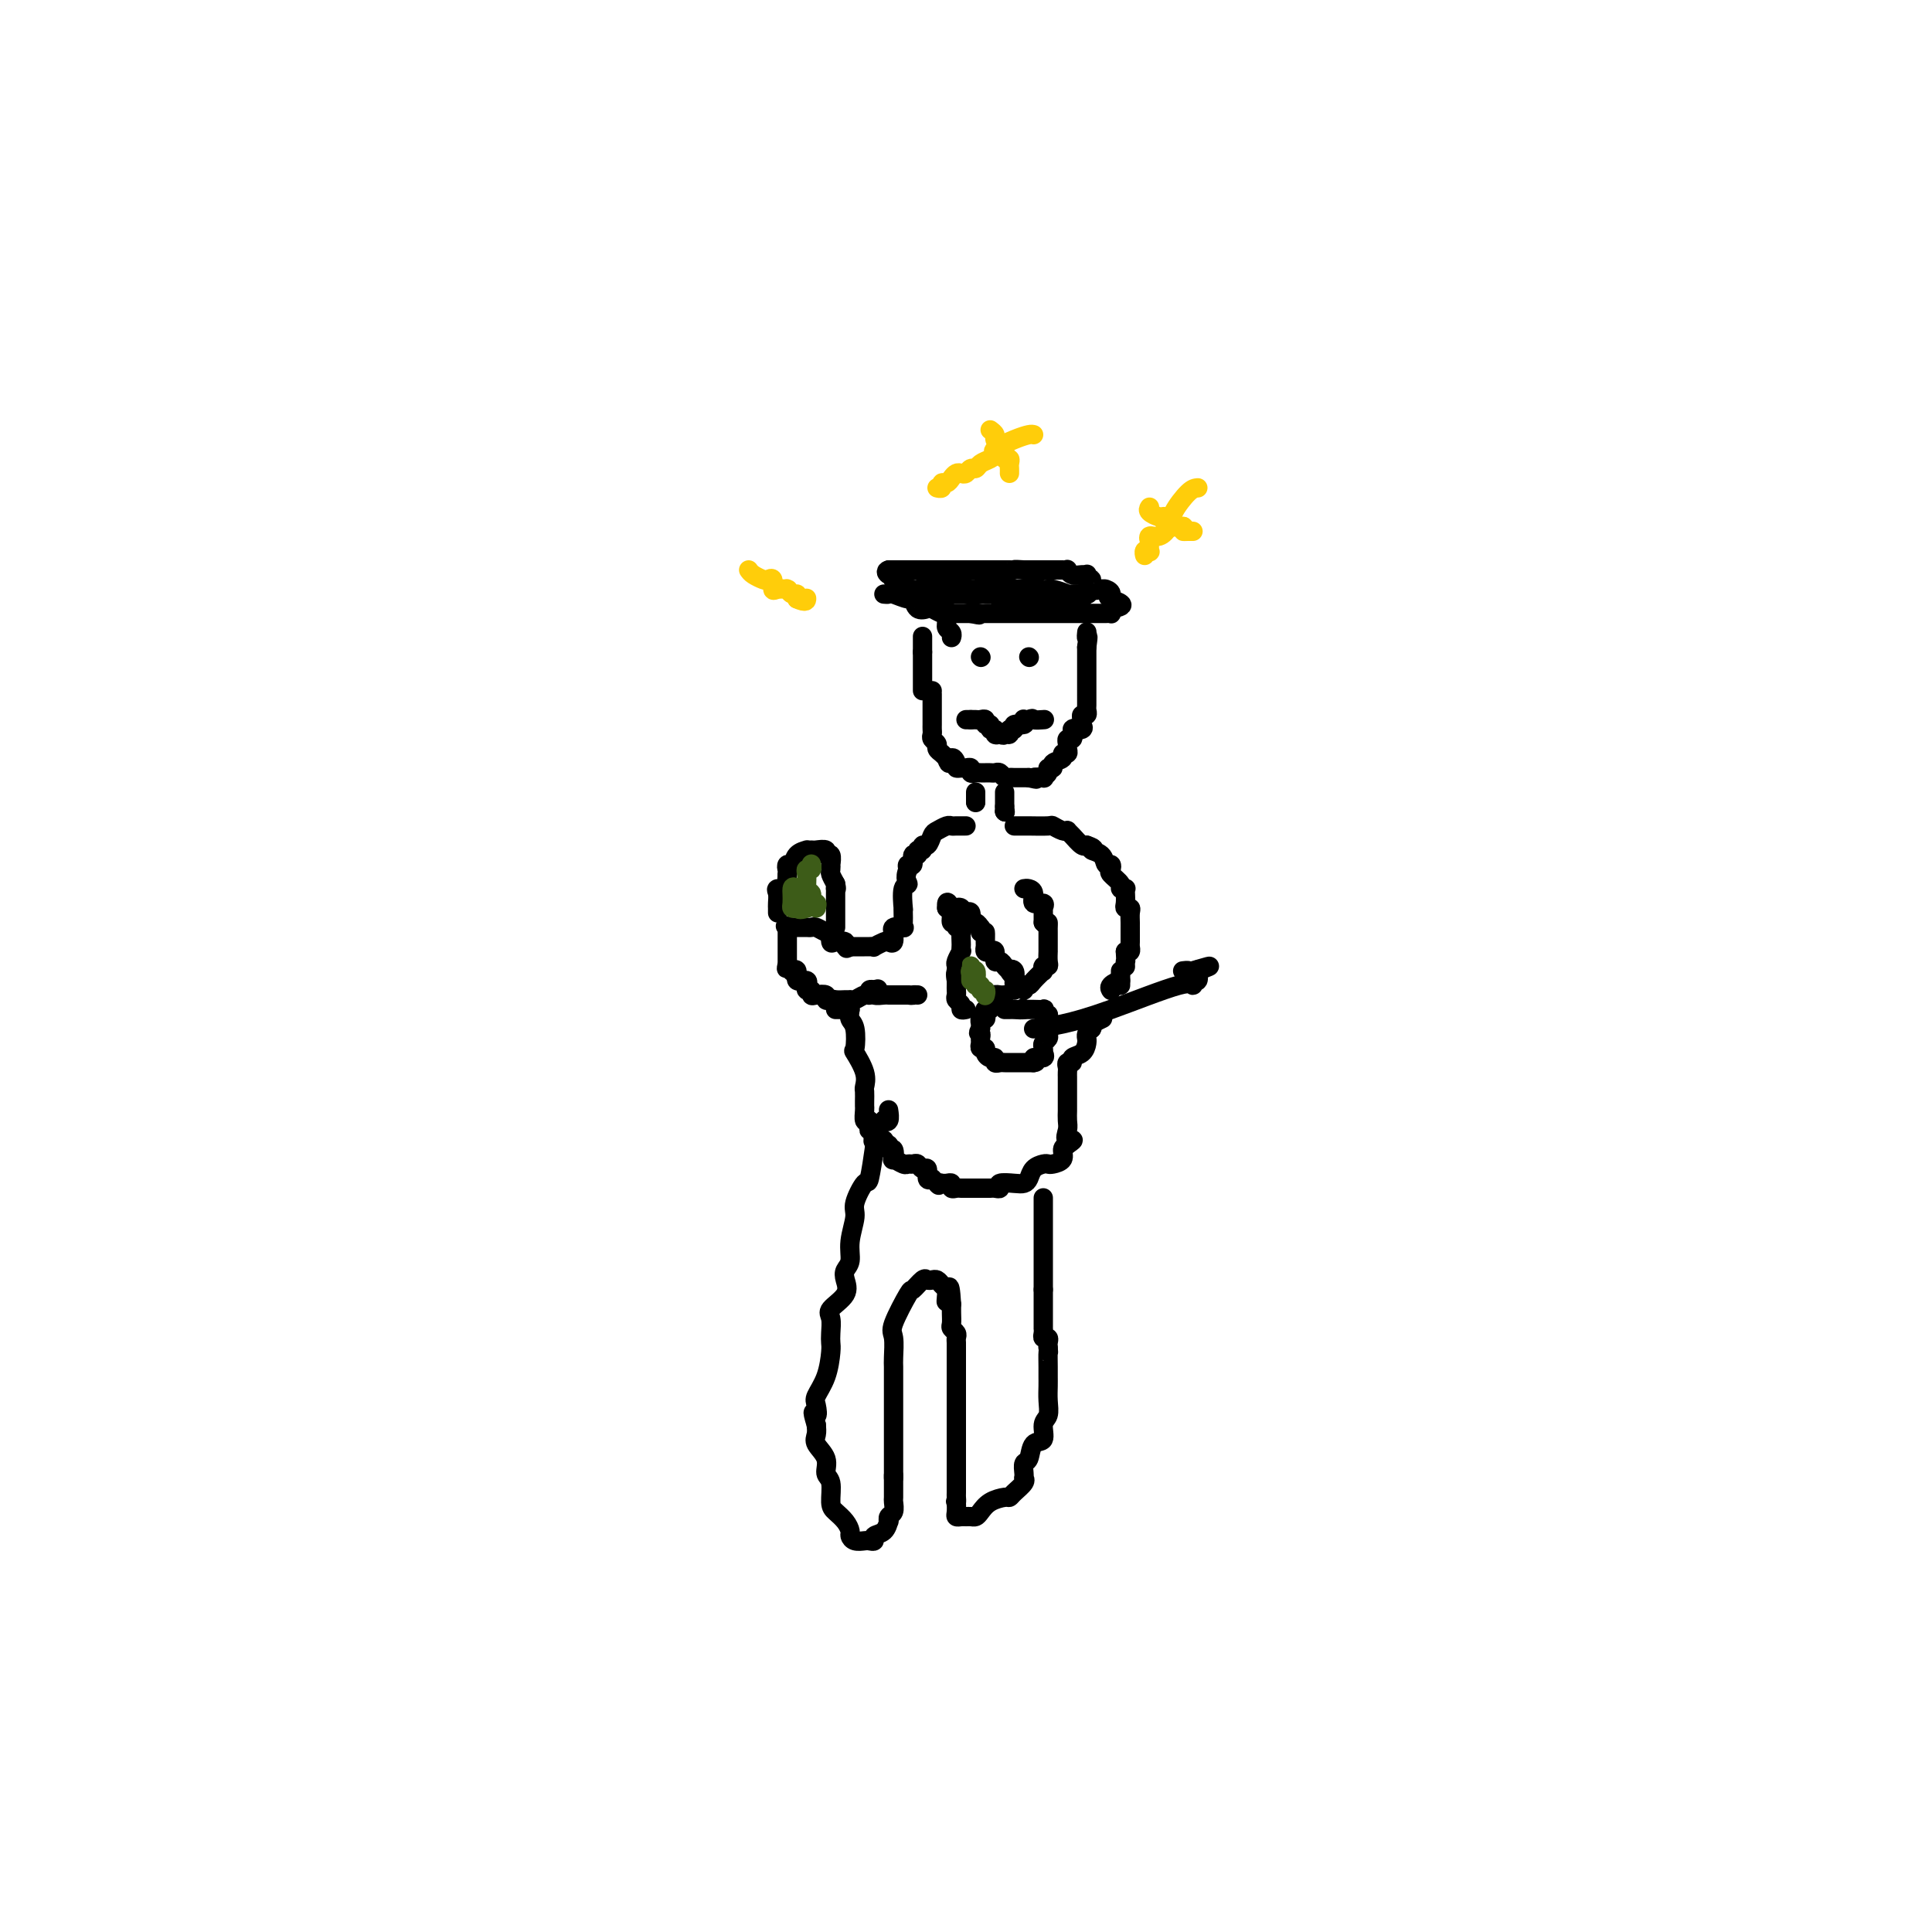 <svg viewBox='0 0 400 400' version='1.1' xmlns='http://www.w3.org/2000/svg' xmlns:xlink='http://www.w3.org/1999/xlink'><g fill='none' stroke='#000000' stroke-width='4' stroke-linecap='round' stroke-linejoin='round'><path d='M193,143c-0.000,0.507 -0.000,1.015 0,1c0.000,-0.015 0.000,-0.551 0,0c-0.000,0.551 -0.000,2.189 0,3c0.000,0.811 0.000,0.795 0,1c-0.000,0.205 -0.001,0.632 0,1c0.001,0.368 0.004,0.676 0,1c-0.004,0.324 -0.016,0.664 0,1c0.016,0.336 0.060,0.667 0,1c-0.060,0.333 -0.223,0.666 0,1c0.223,0.334 0.833,0.667 1,1c0.167,0.333 -0.109,0.667 0,1c0.109,0.333 0.603,0.667 1,1c0.397,0.333 0.699,0.667 1,1'/><path d='M196,157c0.626,2.121 0.692,0.425 1,0c0.308,-0.425 0.857,0.421 1,1c0.143,0.579 -0.120,0.891 0,1c0.120,0.109 0.624,0.015 1,0c0.376,-0.015 0.626,0.048 1,0c0.374,-0.048 0.874,-0.209 1,0c0.126,0.209 -0.121,0.788 0,1c0.121,0.212 0.610,0.057 1,0c0.390,-0.057 0.682,-0.016 1,0c0.318,0.016 0.662,0.008 1,0c0.338,-0.008 0.668,-0.016 1,0c0.332,0.016 0.665,0.057 1,0c0.335,-0.057 0.672,-0.211 1,0c0.328,0.211 0.648,0.789 1,1c0.352,0.211 0.738,0.057 1,0c0.262,-0.057 0.400,-0.015 1,0c0.600,0.015 1.662,0.004 2,0c0.338,-0.004 -0.046,-0.001 0,0c0.046,0.001 0.523,0.001 1,0'/><path d='M213,161c2.730,0.622 1.056,0.177 1,0c-0.056,-0.177 1.506,-0.085 2,0c0.494,0.085 -0.080,0.163 0,0c0.080,-0.163 0.814,-0.568 1,-1c0.186,-0.432 -0.175,-0.890 0,-1c0.175,-0.110 0.888,0.129 1,0c0.112,-0.129 -0.376,-0.626 0,-1c0.376,-0.374 1.618,-0.625 2,-1c0.382,-0.375 -0.095,-0.875 0,-1c0.095,-0.125 0.761,0.125 1,0c0.239,-0.125 0.050,-0.625 0,-1c-0.050,-0.375 0.038,-0.626 0,-1c-0.038,-0.374 -0.203,-0.870 0,-1c0.203,-0.130 0.772,0.106 1,0c0.228,-0.106 0.114,-0.553 0,-1'/><path d='M222,152c1.271,-1.632 -0.053,-1.212 0,-1c0.053,0.212 1.482,0.215 2,0c0.518,-0.215 0.125,-0.649 0,-1c-0.125,-0.351 0.019,-0.617 0,-1c-0.019,-0.383 -0.201,-0.881 0,-1c0.201,-0.119 0.786,0.141 1,0c0.214,-0.141 0.057,-0.682 0,-1c-0.057,-0.318 -0.015,-0.413 0,-1c0.015,-0.587 0.004,-1.668 0,-2c-0.004,-0.332 -0.001,0.084 0,0c0.001,-0.084 0.000,-0.667 0,-1c-0.000,-0.333 -0.000,-0.417 0,-1c0.000,-0.583 0.000,-1.666 0,-2c-0.000,-0.334 -0.000,0.079 0,0c0.000,-0.079 0.000,-0.651 0,-1c-0.000,-0.349 -0.000,-0.475 0,-1c0.000,-0.525 0.000,-1.449 0,-2c-0.000,-0.551 -0.000,-0.729 0,-1c0.000,-0.271 0.000,-0.636 0,-1'/><path d='M225,134c0.464,-3.179 0.125,-2.125 0,-2c-0.125,0.125 -0.036,-0.679 0,-1c0.036,-0.321 0.018,-0.161 0,0'/><path d='M191,143c0.000,-0.189 0.000,-0.378 0,-1c0.000,-0.622 0.000,-1.676 0,-2c0.000,-0.324 0.000,0.081 0,0c0.000,-0.081 0.000,-0.649 0,-1c0.000,-0.351 0.000,-0.486 0,-1c0.000,-0.514 0.000,-1.408 0,-2c0.000,-0.592 0.000,-0.884 0,-1c0.000,-0.116 0.000,-0.058 0,0'/><path d='M191,135c0.000,-1.345 0.000,-0.708 0,-1c0.000,-0.292 0.000,-1.512 0,-2c0.000,-0.488 0.000,-0.244 0,0'/><path d='M183,123c0.393,0.035 0.787,0.069 1,0c0.213,-0.069 0.246,-0.243 1,0c0.754,0.243 2.228,0.901 3,1c0.772,0.099 0.840,-0.362 1,0c0.160,0.362 0.410,1.547 1,2c0.590,0.453 1.520,0.174 2,0c0.480,-0.174 0.510,-0.243 1,0c0.490,0.243 1.441,0.797 2,1c0.559,0.203 0.727,0.054 1,0c0.273,-0.054 0.650,-0.015 1,0c0.350,0.015 0.671,0.004 1,0c0.329,-0.004 0.665,-0.001 1,0c0.335,0.001 0.667,0.000 1,0c0.333,-0.000 0.666,-0.000 1,0'/><path d='M201,127c2.963,0.619 1.371,0.166 1,0c-0.371,-0.166 0.478,-0.044 1,0c0.522,0.044 0.715,0.012 1,0c0.285,-0.012 0.662,-0.003 1,0c0.338,0.003 0.637,0.001 1,0c0.363,-0.001 0.790,-0.000 2,0c1.210,0.000 3.202,0.000 4,0c0.798,-0.000 0.403,-0.000 1,0c0.597,0.000 2.188,0.000 3,0c0.812,-0.000 0.847,-0.000 1,0c0.153,0.000 0.426,0.000 1,0c0.574,-0.000 1.450,0.000 2,0c0.550,-0.000 0.774,-0.000 1,0c0.226,0.000 0.455,0.000 1,0c0.545,-0.000 1.407,-0.000 2,0c0.593,0.000 0.918,0.000 1,0c0.082,-0.000 -0.079,-0.000 0,0c0.079,0.000 0.400,0.001 1,0c0.600,-0.001 1.481,-0.003 2,0c0.519,0.003 0.675,0.011 1,0c0.325,-0.011 0.818,-0.041 1,0c0.182,0.041 0.052,0.155 0,0c-0.052,-0.155 -0.026,-0.577 0,-1'/><path d='M230,126c4.475,-0.563 1.163,-1.472 0,-2c-1.163,-0.528 -0.176,-0.675 0,-1c0.176,-0.325 -0.460,-0.827 -1,-1c-0.540,-0.173 -0.986,-0.017 -1,0c-0.014,0.017 0.402,-0.104 0,0c-0.402,0.104 -1.624,0.434 -2,0c-0.376,-0.434 0.093,-1.633 0,-2c-0.093,-0.367 -0.749,0.099 -1,0c-0.251,-0.099 -0.095,-0.762 0,-1c0.095,-0.238 0.131,-0.050 0,0c-0.131,0.050 -0.429,-0.039 -1,0c-0.571,0.039 -1.414,0.207 -2,0c-0.586,-0.207 -0.916,-0.787 -1,-1c-0.084,-0.213 0.079,-0.057 0,0c-0.079,0.057 -0.400,0.015 -1,0c-0.600,-0.015 -1.479,-0.004 -2,0c-0.521,0.004 -0.682,0.001 -1,0c-0.318,-0.001 -0.792,-0.000 -1,0c-0.208,0.000 -0.151,0.000 0,0c0.151,-0.000 0.394,-0.000 0,0c-0.394,0.000 -1.425,0.000 -2,0c-0.575,-0.000 -0.693,-0.000 -1,0c-0.307,0.000 -0.802,0.000 -1,0c-0.198,-0.000 -0.099,-0.000 0,0'/><path d='M212,118c-2.417,-0.155 -1.961,-0.041 -2,0c-0.039,0.041 -0.574,0.011 -1,0c-0.426,-0.011 -0.744,-0.003 -1,0c-0.256,0.003 -0.450,0.001 -1,0c-0.550,-0.001 -1.457,-0.000 -2,0c-0.543,0.000 -0.723,0.000 -1,0c-0.277,-0.000 -0.651,-0.000 -1,0c-0.349,0.000 -0.675,0.000 -1,0c-0.325,-0.000 -0.650,-0.000 -1,0c-0.350,0.000 -0.723,0.000 -1,0c-0.277,-0.000 -0.456,-0.000 -1,0c-0.544,0.000 -1.451,0.000 -2,0c-0.549,-0.000 -0.738,-0.000 -1,0c-0.262,0.000 -0.595,0.000 -1,0c-0.405,-0.000 -0.882,-0.000 -1,0c-0.118,0.000 0.123,0.000 0,0c-0.123,-0.000 -0.610,-0.000 -1,0c-0.390,0.000 -0.682,0.000 -1,0c-0.318,-0.000 -0.663,-0.000 -1,0c-0.337,0.000 -0.668,0.000 -1,0c-0.332,-0.000 -0.666,-0.000 -1,0'/><path d='M189,118c-3.758,0.000 -1.652,-0.000 -1,0c0.652,0.000 -0.151,-0.000 -1,0c-0.849,0.000 -1.743,0.000 -2,0c-0.257,0.000 0.123,0.000 0,0c-0.123,0.000 -0.749,0.000 -1,0c-0.251,0.000 -0.125,0.000 0,0'/><path d='M184,118c-0.832,0.222 -0.411,0.775 0,1c0.411,0.225 0.813,0.120 1,0c0.187,-0.120 0.158,-0.257 0,0c-0.158,0.257 -0.446,0.906 0,1c0.446,0.094 1.625,-0.367 2,0c0.375,0.367 -0.054,1.561 0,2c0.054,0.439 0.592,0.121 1,0c0.408,-0.121 0.687,-0.047 1,0c0.313,0.047 0.661,0.065 1,0c0.339,-0.065 0.668,-0.214 1,0c0.332,0.214 0.666,0.789 1,1c0.334,0.211 0.667,0.056 1,0c0.333,-0.056 0.667,-0.015 1,0c0.333,0.015 0.667,0.004 1,0c0.333,-0.004 0.667,-0.001 1,0c0.333,0.001 0.667,0.000 1,0c0.333,-0.000 0.667,-0.000 1,0c0.333,0.000 0.667,0.000 1,0c0.333,-0.000 0.667,-0.000 1,0'/><path d='M200,123c2.654,0.774 1.288,0.208 1,0c-0.288,-0.208 0.500,-0.057 1,0c0.500,0.057 0.711,0.019 1,0c0.289,-0.019 0.655,-0.019 1,0c0.345,0.019 0.670,0.058 1,0c0.330,-0.058 0.664,-0.212 1,0c0.336,0.212 0.672,0.789 1,1c0.328,0.211 0.647,0.057 1,0c0.353,-0.057 0.739,-0.015 1,0c0.261,0.015 0.397,0.004 1,0c0.603,-0.004 1.672,-0.001 2,0c0.328,0.001 -0.085,0.000 0,0c0.085,-0.000 0.667,-0.000 1,0c0.333,0.000 0.417,0.000 1,0c0.583,-0.000 1.665,-0.000 2,0c0.335,0.000 -0.078,-0.000 0,0c0.078,0.000 0.647,0.000 1,0c0.353,-0.000 0.489,-0.000 1,0c0.511,0.000 1.398,0.001 2,0c0.602,-0.001 0.918,-0.003 1,0c0.082,0.003 -0.071,0.011 0,0c0.071,-0.011 0.365,-0.041 1,0c0.635,0.041 1.610,0.155 2,0c0.390,-0.155 0.195,-0.577 0,-1'/><path d='M224,123c3.275,-0.016 -0.536,-0.057 -2,0c-1.464,0.057 -0.581,0.211 -1,0c-0.419,-0.211 -2.139,-0.789 -3,-1c-0.861,-0.211 -0.862,-0.057 -1,0c-0.138,0.057 -0.413,0.015 -1,0c-0.587,-0.015 -1.486,-0.004 -2,0c-0.514,0.004 -0.645,0.001 -1,0c-0.355,-0.001 -0.935,-0.000 -1,0c-0.065,0.000 0.386,0.000 0,0c-0.386,-0.000 -1.609,-0.000 -2,0c-0.391,0.000 0.050,0.000 0,0c-0.050,-0.000 -0.591,-0.000 -1,0c-0.409,0.000 -0.687,-0.000 -1,0c-0.313,0.000 -0.661,0.000 -1,0c-0.339,-0.000 -0.668,-0.000 -1,0c-0.332,0.000 -0.666,0.000 -1,0c-0.334,-0.000 -0.666,-0.001 -1,0c-0.334,0.001 -0.668,0.002 -1,0c-0.332,-0.002 -0.663,-0.008 -1,0c-0.337,0.008 -0.682,0.030 -1,0c-0.318,-0.030 -0.610,-0.113 -1,0c-0.390,0.113 -0.878,0.422 -1,0c-0.122,-0.422 0.121,-1.575 0,-2c-0.121,-0.425 -0.606,-0.121 -1,0c-0.394,0.121 -0.697,0.061 -1,0'/><path d='M197,120c-4.356,-0.465 -1.746,-0.126 -1,0c0.746,0.126 -0.372,0.040 -1,0c-0.628,-0.040 -0.764,-0.035 -1,0c-0.236,0.035 -0.571,0.100 -1,0c-0.429,-0.100 -0.953,-0.363 -1,0c-0.047,0.363 0.384,1.354 1,2c0.616,0.646 1.419,0.947 2,2c0.581,1.053 0.940,2.857 1,4c0.060,1.143 -0.180,1.626 0,2c0.180,0.374 0.779,0.639 1,1c0.221,0.361 0.063,0.817 0,1c-0.063,0.183 -0.032,0.091 0,0'/><path d='M203,136c0.000,0.000 0.100,0.100 0.1,0.1'/><path d='M213,136c0.000,0.000 0.100,0.100 0.1,0.1'/><path d='M200,149c0.000,0.000 1.000,0.000 1,0'/><path d='M201,149c0.338,-0.005 0.683,-0.016 1,0c0.317,0.016 0.606,0.061 1,0c0.394,-0.061 0.894,-0.228 1,0c0.106,0.228 -0.183,0.849 0,1c0.183,0.151 0.836,-0.170 1,0c0.164,0.170 -0.162,0.829 0,1c0.162,0.171 0.813,-0.146 1,0c0.187,0.146 -0.089,0.756 0,1c0.089,0.244 0.545,0.122 1,0'/><path d='M207,152c1.089,0.447 0.812,0.063 1,0c0.188,-0.063 0.843,0.194 1,0c0.157,-0.194 -0.182,-0.840 0,-1c0.182,-0.160 0.885,0.167 1,0c0.115,-0.167 -0.359,-0.829 0,-1c0.359,-0.171 1.550,0.150 2,0c0.450,-0.150 0.160,-0.771 0,-1c-0.160,-0.229 -0.188,-0.065 0,0c0.188,0.065 0.594,0.033 1,0'/><path d='M213,149c1.036,-0.464 0.625,-0.125 1,0c0.375,0.125 1.536,0.036 2,0c0.464,-0.036 0.232,-0.018 0,0'/><path d='M202,164c0.000,0.333 0.000,0.667 0,1c0.000,0.333 0.000,0.667 0,1'/><path d='M202,166c0.000,0.333 0.000,0.167 0,0'/><path d='M208,164c0.000,0.333 0.000,0.667 0,1c0.000,0.333 -0.000,0.667 0,1c0.000,0.333 0.000,0.667 0,1'/><path d='M208,167c0.000,0.689 -0.000,0.911 0,1c0.000,0.089 0.000,0.044 0,0'/><path d='M208,168c0.000,0.000 0.100,0.100 0.1,0.1'/><path d='M208,168c0.000,0.000 0.100,0.100 0.1,0.1'/><path d='M210,171c0.849,0.002 1.698,0.004 2,0c0.302,-0.004 0.057,-0.015 1,0c0.943,0.015 3.075,0.056 4,0c0.925,-0.056 0.642,-0.209 1,0c0.358,0.209 1.356,0.782 2,1c0.644,0.218 0.933,0.083 1,0c0.067,-0.083 -0.087,-0.113 0,0c0.087,0.113 0.415,0.371 1,1c0.585,0.629 1.427,1.631 2,2c0.573,0.369 0.878,0.105 1,0c0.122,-0.105 0.061,-0.053 0,0'/><path d='M225,175c2.438,0.818 1.032,0.863 1,1c-0.032,0.137 1.310,0.364 2,1c0.690,0.636 0.729,1.679 1,2c0.271,0.321 0.776,-0.082 1,0c0.224,0.082 0.169,0.649 0,1c-0.169,0.351 -0.452,0.486 0,1c0.452,0.514 1.638,1.408 2,2c0.362,0.592 -0.099,0.883 0,1c0.099,0.117 0.758,0.060 1,0c0.242,-0.060 0.069,-0.122 0,0c-0.069,0.122 -0.033,0.427 0,1c0.033,0.573 0.061,1.414 0,2c-0.061,0.586 -0.213,0.917 0,1c0.213,0.083 0.789,-0.084 1,0c0.211,0.084 0.057,0.417 0,1c-0.057,0.583 -0.015,1.417 0,2c0.015,0.583 0.004,0.915 0,1c-0.004,0.085 -0.000,-0.079 0,0c0.000,0.079 -0.003,0.400 0,1c0.003,0.600 0.011,1.481 0,2c-0.011,0.519 -0.041,0.678 0,1c0.041,0.322 0.155,0.806 0,1c-0.155,0.194 -0.577,0.097 -1,0'/><path d='M233,197c0.155,2.560 0.042,1.958 0,2c-0.042,0.042 -0.012,0.726 0,1c0.012,0.274 0.006,0.137 0,0'/><path d='M212,184c0.293,-0.050 0.586,-0.101 1,0c0.414,0.101 0.948,0.353 1,1c0.052,0.647 -0.378,1.689 0,2c0.378,0.311 1.565,-0.111 2,0c0.435,0.111 0.116,0.753 0,1c-0.116,0.247 -0.031,0.097 0,0c0.031,-0.097 0.008,-0.142 0,0c-0.008,0.142 -0.002,0.469 0,1c0.002,0.531 0.001,1.265 0,2'/><path d='M216,191c0.845,1.020 0.959,0.070 1,0c0.041,-0.070 0.011,0.740 0,1c-0.011,0.260 -0.003,-0.031 0,0c0.003,0.031 0.001,0.385 0,1c-0.001,0.615 -0.001,1.492 0,2c0.001,0.508 0.001,0.648 0,1c-0.001,0.352 -0.004,0.916 0,1c0.004,0.084 0.015,-0.314 0,0c-0.015,0.314 -0.057,1.338 0,2c0.057,0.662 0.213,0.960 0,1c-0.213,0.040 -0.796,-0.179 -1,0c-0.204,0.179 -0.029,0.756 0,1c0.029,0.244 -0.087,0.155 0,0c0.087,-0.155 0.377,-0.378 0,0c-0.377,0.378 -1.421,1.355 -2,2c-0.579,0.645 -0.691,0.956 -1,1c-0.309,0.044 -0.814,-0.181 -1,0c-0.186,0.181 -0.053,0.766 0,1c0.053,0.234 0.027,0.117 0,0'/><path d='M214,213c1.803,-0.237 3.607,-0.474 6,-1c2.393,-0.526 5.377,-1.340 10,-3c4.623,-1.660 10.885,-4.165 14,-5c3.115,-0.835 3.083,0.000 3,0c-0.083,0.000 -0.218,-0.835 0,-1c0.218,-0.165 0.790,0.340 1,0c0.210,-0.340 0.060,-1.526 0,-2c-0.060,-0.474 -0.030,-0.237 0,0'/><path d='M248,201c5.078,-1.856 0.774,-0.498 -1,0c-1.774,0.498 -1.016,0.134 -1,0c0.016,-0.134 -0.710,-0.038 -1,0c-0.290,0.038 -0.145,0.019 0,0'/><path d='M232,204c0.000,-0.156 0.000,-0.311 0,-1c0.000,-0.689 0.000,-1.911 0,-2c0.000,-0.089 0.000,0.956 0,2'/><path d='M232,203c-0.453,0.011 -1.585,0.539 -2,1c-0.415,0.461 -0.112,0.855 0,1c0.112,0.145 0.032,0.041 0,0c-0.032,-0.041 -0.016,-0.021 0,0'/><path d='M208,206c-0.301,0.025 -0.601,0.049 -1,0c-0.399,-0.049 -0.895,-0.172 -1,0c-0.105,0.172 0.182,0.637 0,1c-0.182,0.363 -0.832,0.623 -1,1c-0.168,0.377 0.147,0.871 0,1c-0.147,0.129 -0.757,-0.106 -1,0c-0.243,0.106 -0.117,0.553 0,1c0.117,0.447 0.227,0.893 0,1c-0.227,0.107 -0.792,-0.125 -1,0c-0.208,0.125 -0.059,0.607 0,1c0.059,0.393 0.030,0.696 0,1'/><path d='M203,213c-0.772,1.260 -0.203,0.911 0,1c0.203,0.089 0.040,0.615 0,1c-0.040,0.385 0.045,0.629 0,1c-0.045,0.371 -0.218,0.869 0,1c0.218,0.131 0.828,-0.105 1,0c0.172,0.105 -0.095,0.550 0,1c0.095,0.450 0.550,0.905 1,1c0.450,0.095 0.894,-0.171 1,0c0.106,0.171 -0.128,0.778 0,1c0.128,0.222 0.616,0.060 1,0c0.384,-0.060 0.662,-0.016 1,0c0.338,0.016 0.734,0.004 1,0c0.266,-0.004 0.400,-0.001 1,0c0.600,0.001 1.666,0.000 2,0c0.334,-0.000 -0.064,-0.000 0,0c0.064,0.000 0.590,0.000 1,0c0.410,-0.000 0.705,-0.000 1,0'/><path d='M214,220c1.271,-0.089 -0.051,-0.811 0,-1c0.051,-0.189 1.477,0.157 2,0c0.523,-0.157 0.144,-0.815 0,-1c-0.144,-0.185 -0.053,0.105 0,0c0.053,-0.105 0.067,-0.606 0,-1c-0.067,-0.394 -0.214,-0.683 0,-1c0.214,-0.317 0.789,-0.662 1,-1c0.211,-0.338 0.057,-0.669 0,-1c-0.057,-0.331 -0.019,-0.662 0,-1c0.019,-0.338 0.019,-0.683 0,-1c-0.019,-0.317 -0.056,-0.607 0,-1c0.056,-0.393 0.204,-0.890 0,-1c-0.204,-0.110 -0.762,0.167 -1,0c-0.238,-0.167 -0.158,-0.777 0,-1c0.158,-0.223 0.393,-0.060 0,0c-0.393,0.060 -1.413,0.016 -2,0c-0.587,-0.016 -0.739,-0.005 -1,0c-0.261,0.005 -0.630,0.002 -1,0'/><path d='M212,209c-0.664,-0.464 0.176,-0.124 0,0c-0.176,0.124 -1.367,0.033 -2,0c-0.633,-0.033 -0.709,-0.009 -1,0c-0.291,0.009 -0.797,0.003 -1,0c-0.203,-0.003 -0.101,-0.001 0,0'/><path d='M200,209c-0.453,0.089 -0.906,0.179 -1,0c-0.094,-0.179 0.171,-0.625 0,-1c-0.171,-0.375 -0.778,-0.678 -1,-1c-0.222,-0.322 -0.060,-0.664 0,-1c0.060,-0.336 0.016,-0.667 0,-1c-0.016,-0.333 -0.005,-0.666 0,-1c0.005,-0.334 0.002,-0.667 0,-1'/><path d='M198,203c-0.308,-1.396 -0.079,-1.884 0,-2c0.079,-0.116 0.007,0.142 0,0c-0.007,-0.142 0.051,-0.682 0,-1c-0.051,-0.318 -0.210,-0.413 0,-1c0.210,-0.587 0.788,-1.666 1,-2c0.212,-0.334 0.058,0.078 0,0c-0.058,-0.078 -0.020,-0.647 0,-1c0.020,-0.353 0.020,-0.491 0,-1c-0.020,-0.509 -0.062,-1.388 0,-2c0.062,-0.612 0.228,-0.955 0,-1c-0.228,-0.045 -0.848,0.209 -1,0c-0.152,-0.209 0.166,-0.881 0,-1c-0.166,-0.119 -0.814,0.314 -1,0c-0.186,-0.314 0.090,-1.375 0,-2c-0.090,-0.625 -0.545,-0.812 -1,-1'/><path d='M196,188c-0.128,-2.324 0.553,-0.633 1,0c0.447,0.633 0.659,0.209 1,0c0.341,-0.209 0.812,-0.203 1,0c0.188,0.203 0.094,0.601 0,1'/><path d='M199,189c0.627,0.188 0.694,0.160 1,0c0.306,-0.160 0.853,-0.450 1,0c0.147,0.450 -0.104,1.640 0,2c0.104,0.360 0.564,-0.110 1,0c0.436,0.110 0.848,0.799 1,1c0.152,0.201 0.043,-0.085 0,0c-0.043,0.085 -0.022,0.543 0,1'/><path d='M203,193c0.846,0.509 0.961,-0.217 1,0c0.039,0.217 0.000,1.377 0,2c-0.000,0.623 0.038,0.711 0,1c-0.038,0.289 -0.151,0.781 0,1c0.151,0.219 0.565,0.167 1,0c0.435,-0.167 0.890,-0.448 1,0c0.110,0.448 -0.125,1.625 0,2c0.125,0.375 0.611,-0.053 1,0c0.389,0.053 0.683,0.587 1,1c0.317,0.413 0.659,0.707 1,1'/><path d='M209,201c0.868,1.267 0.036,0.434 0,0c-0.036,-0.434 0.722,-0.470 1,0c0.278,0.470 0.074,1.446 0,2c-0.074,0.554 -0.020,0.688 0,1c0.020,0.312 0.006,0.804 0,1c-0.006,0.196 -0.003,0.098 0,0'/><path d='M200,171c-0.748,-0.007 -1.496,-0.014 -2,0c-0.504,0.014 -0.765,0.050 -1,0c-0.235,-0.050 -0.445,-0.186 -1,0c-0.555,0.186 -1.454,0.695 -2,1c-0.546,0.305 -0.739,0.406 -1,1c-0.261,0.594 -0.591,1.680 -1,2c-0.409,0.320 -0.898,-0.127 -1,0c-0.102,0.127 0.184,0.826 0,1c-0.184,0.174 -0.838,-0.178 -1,0c-0.162,0.178 0.166,0.888 0,1c-0.166,0.112 -0.828,-0.372 -1,0c-0.172,0.372 0.146,1.600 0,2c-0.146,0.400 -0.756,-0.029 -1,0c-0.244,0.029 -0.122,0.514 0,1'/><path d='M188,180c-0.868,1.922 -0.036,2.727 0,3c0.036,0.273 -0.722,0.013 -1,1c-0.278,0.987 -0.075,3.221 0,4c0.075,0.779 0.022,0.104 0,0c-0.022,-0.104 -0.013,0.363 0,1c0.013,0.637 0.032,1.443 0,2c-0.032,0.557 -0.114,0.865 0,1c0.114,0.135 0.424,0.096 0,0c-0.424,-0.096 -1.581,-0.250 -2,0c-0.419,0.250 -0.100,0.903 0,1c0.100,0.097 -0.019,-0.363 0,0c0.019,0.363 0.178,1.547 0,2c-0.178,0.453 -0.692,0.174 -1,0c-0.308,-0.174 -0.410,-0.243 -1,0c-0.590,0.243 -1.667,0.797 -2,1c-0.333,0.203 0.079,0.054 0,0c-0.079,-0.054 -0.650,-0.015 -1,0c-0.350,0.015 -0.479,0.004 -1,0c-0.521,-0.004 -1.435,-0.001 -2,0c-0.565,0.001 -0.783,0.001 -1,0'/><path d='M176,196c-1.633,0.758 -0.217,0.153 0,0c0.217,-0.153 -0.765,0.148 -1,0c-0.235,-0.148 0.277,-0.744 0,-1c-0.277,-0.256 -1.344,-0.173 -2,0c-0.656,0.173 -0.900,0.435 -1,0c-0.100,-0.435 -0.054,-1.567 0,-2c0.054,-0.433 0.116,-0.169 0,0c-0.116,0.169 -0.410,0.241 -1,0c-0.590,-0.241 -1.477,-0.797 -2,-1c-0.523,-0.203 -0.683,-0.054 -1,0c-0.317,0.054 -0.792,0.015 -1,0c-0.208,-0.015 -0.148,-0.004 0,0c0.148,0.004 0.386,0.001 0,0c-0.386,-0.001 -1.396,-0.000 -2,0c-0.604,0.000 -0.802,0.000 -1,0'/><path d='M164,192c-2.083,-0.600 -1.290,-0.101 -1,0c0.290,0.101 0.078,-0.194 0,0c-0.078,0.194 -0.021,0.879 0,1c0.021,0.121 0.006,-0.323 0,0c-0.006,0.323 -0.001,1.414 0,2c0.001,0.586 0.000,0.668 0,1c-0.000,0.332 -0.000,0.914 0,1c0.000,0.086 0.000,-0.323 0,0c-0.000,0.323 -0.000,1.378 0,2c0.000,0.622 0.000,0.811 0,1'/><path d='M163,200c-0.220,1.179 -0.271,0.128 0,0c0.271,-0.128 0.865,0.669 1,1c0.135,0.331 -0.188,0.198 0,0c0.188,-0.198 0.888,-0.461 1,0c0.112,0.461 -0.363,1.644 0,2c0.363,0.356 1.565,-0.116 2,0c0.435,0.116 0.102,0.819 0,1c-0.102,0.181 0.027,-0.162 0,0c-0.027,0.162 -0.210,0.827 0,1c0.210,0.173 0.812,-0.146 1,0c0.188,0.146 -0.038,0.757 0,1c0.038,0.243 0.340,0.117 1,0c0.660,-0.117 1.678,-0.224 2,0c0.322,0.224 -0.051,0.778 0,1c0.051,0.222 0.525,0.111 1,0'/><path d='M172,207c1.360,1.083 0.259,0.290 0,0c-0.259,-0.290 0.325,-0.077 1,0c0.675,0.077 1.441,0.016 2,0c0.559,-0.016 0.910,0.011 1,0c0.090,-0.011 -0.082,-0.059 0,0c0.082,0.059 0.417,0.226 1,0c0.583,-0.226 1.414,-0.844 2,-1c0.586,-0.156 0.927,0.150 1,0c0.073,-0.150 -0.122,-0.757 0,-1c0.122,-0.243 0.561,-0.121 1,0'/><path d='M181,205c1.422,-0.370 0.476,-0.295 0,0c-0.476,0.295 -0.483,0.811 0,1c0.483,0.189 1.457,0.051 2,0c0.543,-0.051 0.657,-0.014 1,0c0.343,0.014 0.917,0.004 1,0c0.083,-0.004 -0.324,-0.001 0,0c0.324,0.001 1.378,0.000 2,0c0.622,-0.000 0.811,-0.000 1,0'/><path d='M188,206c1.250,0.155 0.875,0.042 1,0c0.125,-0.042 0.750,-0.012 1,0c0.250,0.012 0.125,0.006 0,0'/><path d='M161,189c-0.001,-0.439 -0.002,-0.878 0,-1c0.002,-0.122 0.008,0.073 0,0c-0.008,-0.073 -0.030,-0.414 0,-1c0.030,-0.586 0.113,-1.417 0,-2c-0.113,-0.583 -0.422,-0.919 0,-1c0.422,-0.081 1.575,0.094 2,0c0.425,-0.094 0.121,-0.455 0,-1c-0.121,-0.545 -0.061,-1.272 0,-2'/><path d='M163,181c0.324,-1.396 0.133,-0.886 0,-1c-0.133,-0.114 -0.208,-0.854 0,-1c0.208,-0.146 0.700,0.300 1,0c0.300,-0.300 0.408,-1.348 1,-2c0.592,-0.652 1.669,-0.908 2,-1c0.331,-0.092 -0.084,-0.020 0,0c0.084,0.020 0.667,-0.011 1,0c0.333,0.011 0.415,0.063 1,0c0.585,-0.063 1.673,-0.242 2,0c0.327,0.242 -0.108,0.905 0,1c0.108,0.095 0.760,-0.379 1,0c0.240,0.379 0.067,1.610 0,2c-0.067,0.390 -0.028,-0.060 0,0c0.028,0.060 0.046,0.632 0,1c-0.046,0.368 -0.156,0.534 0,1c0.156,0.466 0.578,1.233 1,2'/><path d='M173,183c0.309,1.318 0.083,1.114 0,1c-0.083,-0.114 -0.022,-0.136 0,0c0.022,0.136 0.006,0.431 0,1c-0.006,0.569 -0.002,1.413 0,2c0.002,0.587 0.000,0.918 0,1c-0.000,0.082 -0.000,-0.083 0,0c0.000,0.083 0.000,0.415 0,1c-0.000,0.585 -0.000,1.425 0,2c0.000,0.575 0.000,0.886 0,1c-0.000,0.114 -0.000,0.033 0,0c0.000,-0.033 0.000,-0.016 0,0'/><path d='M173,209c0.732,0.000 1.464,0.000 2,0c0.536,0.000 0.875,0.000 1,0c0.125,-0.000 0.036,0.000 0,0c-0.036,0.000 -0.018,0.000 0,0'/><path d='M176,209c-0.109,0.739 -0.218,1.478 0,2c0.218,0.522 0.762,0.826 1,2c0.238,1.174 0.169,3.217 0,4c-0.169,0.783 -0.438,0.308 0,1c0.438,0.692 1.581,2.553 2,4c0.419,1.447 0.112,2.481 0,3c-0.112,0.519 -0.031,0.525 0,1c0.031,0.475 0.011,1.420 0,2c-0.011,0.580 -0.013,0.795 0,1c0.013,0.205 0.042,0.401 0,1c-0.042,0.599 -0.155,1.600 0,2c0.155,0.400 0.577,0.200 1,0'/><path d='M180,232c0.615,3.516 0.151,0.806 0,0c-0.151,-0.806 0.010,0.292 0,1c-0.010,0.708 -0.191,1.026 0,1c0.191,-0.026 0.754,-0.395 1,0c0.246,0.395 0.175,1.555 0,2c-0.175,0.445 -0.454,0.176 0,0c0.454,-0.176 1.642,-0.260 2,0c0.358,0.260 -0.114,0.862 0,1c0.114,0.138 0.813,-0.188 1,0c0.187,0.188 -0.139,0.891 0,1c0.139,0.109 0.744,-0.377 1,0c0.256,0.377 0.163,1.618 0,2c-0.163,0.382 -0.394,-0.095 0,0c0.394,0.095 1.415,0.762 2,1c0.585,0.238 0.735,0.048 1,0c0.265,-0.048 0.645,0.047 1,0c0.355,-0.047 0.686,-0.236 1,0c0.314,0.236 0.610,0.898 1,1c0.390,0.102 0.874,-0.357 1,0c0.126,0.357 -0.107,1.531 0,2c0.107,0.469 0.553,0.235 1,0'/><path d='M193,244c2.174,2.083 1.108,1.289 1,1c-0.108,-0.289 0.741,-0.074 1,0c0.259,0.074 -0.071,0.006 0,0c0.071,-0.006 0.544,0.051 1,0c0.456,-0.051 0.896,-0.210 1,0c0.104,0.210 -0.128,0.788 0,1c0.128,0.212 0.615,0.057 1,0c0.385,-0.057 0.666,-0.015 1,0c0.334,0.015 0.719,0.004 1,0c0.281,-0.004 0.456,-0.001 1,0c0.544,0.001 1.457,0.001 2,0c0.543,-0.001 0.717,-0.004 1,0c0.283,0.004 0.674,0.015 1,0c0.326,-0.015 0.588,-0.056 1,0c0.412,0.056 0.975,0.209 1,0c0.025,-0.209 -0.489,-0.781 0,-1c0.489,-0.219 1.980,-0.087 3,0c1.020,0.087 1.569,0.128 2,0c0.431,-0.128 0.744,-0.426 1,-1c0.256,-0.574 0.455,-1.424 1,-2c0.545,-0.576 1.438,-0.879 2,-1c0.562,-0.121 0.794,-0.060 1,0c0.206,0.060 0.385,0.119 1,0c0.615,-0.119 1.666,-0.417 2,-1c0.334,-0.583 -0.047,-1.452 0,-2c0.047,-0.548 0.524,-0.774 1,-1'/><path d='M221,237c2.321,-1.522 0.622,-0.827 0,-1c-0.622,-0.173 -0.167,-1.213 0,-2c0.167,-0.787 0.045,-1.319 0,-2c-0.045,-0.681 -0.012,-1.510 0,-2c0.012,-0.490 0.003,-0.642 0,-1c-0.003,-0.358 -0.001,-0.922 0,-1c0.001,-0.078 0.000,0.329 0,0c-0.000,-0.329 -0.000,-1.394 0,-2c0.000,-0.606 -0.000,-0.754 0,-1c0.000,-0.246 0.000,-0.590 0,-1c-0.000,-0.410 -0.001,-0.884 0,-1c0.001,-0.116 0.005,0.128 0,0c-0.005,-0.128 -0.017,-0.626 0,-1c0.017,-0.374 0.064,-0.624 0,-1c-0.064,-0.376 -0.238,-0.878 0,-1c0.238,-0.122 0.887,0.135 1,0c0.113,-0.135 -0.309,-0.662 0,-1c0.309,-0.338 1.350,-0.486 2,-1c0.650,-0.514 0.909,-1.395 1,-2c0.091,-0.605 0.014,-0.935 0,-1c-0.014,-0.065 0.035,0.136 0,0c-0.035,-0.136 -0.153,-0.610 0,-1c0.153,-0.390 0.576,-0.695 1,-1'/><path d='M226,213c0.655,-1.250 -0.208,-0.875 0,-1c0.208,-0.125 1.488,-0.750 2,-1c0.512,-0.250 0.256,-0.125 0,0'/><path d='M216,248c0.000,0.408 0.000,0.815 0,1c0.000,0.185 0.000,0.147 0,1c-0.000,0.853 0.000,2.596 0,4c0.000,1.404 0.000,2.470 0,3c0.000,0.530 0.000,0.523 0,1c0.000,0.477 0.000,1.437 0,2c0.000,0.563 0.000,0.728 0,1c0.000,0.272 0.000,0.650 0,1c0.000,0.350 0.000,0.671 0,1c0.000,0.329 0.000,0.665 0,1c0.000,0.335 0.000,0.667 0,1c0.000,0.333 0.000,0.667 0,1c-0.000,0.333 0.000,0.667 0,1'/><path d='M216,267c-0.000,3.118 -0.000,1.413 0,1c0.000,-0.413 0.000,0.467 0,1c-0.000,0.533 -0.000,0.720 0,1c0.000,0.280 0.000,0.653 0,1c-0.000,0.347 -0.000,0.667 0,1c0.000,0.333 0.000,0.681 0,1c-0.000,0.319 -0.001,0.611 0,1c0.001,0.389 0.004,0.874 0,1c-0.004,0.126 -0.015,-0.107 0,0c0.015,0.107 0.057,0.553 0,1c-0.057,0.447 -0.211,0.893 0,1c0.211,0.107 0.788,-0.125 1,0c0.212,0.125 0.061,0.607 0,1c-0.061,0.393 -0.030,0.696 0,1'/><path d='M217,279c0.155,1.927 0.041,0.746 0,1c-0.041,0.254 -0.010,1.945 0,3c0.010,1.055 -0.002,1.474 0,2c0.002,0.526 0.016,1.157 0,2c-0.016,0.843 -0.064,1.897 0,3c0.064,1.103 0.239,2.254 0,3c-0.239,0.746 -0.891,1.088 -1,2c-0.109,0.912 0.325,2.394 0,3c-0.325,0.606 -1.407,0.334 -2,1c-0.593,0.666 -0.695,2.269 -1,3c-0.305,0.731 -0.812,0.590 -1,1c-0.188,0.410 -0.057,1.370 0,2c0.057,0.630 0.040,0.929 0,1c-0.040,0.071 -0.103,-0.087 0,0c0.103,0.087 0.372,0.418 0,1c-0.372,0.582 -1.385,1.416 -2,2c-0.615,0.584 -0.833,0.917 -1,1c-0.167,0.083 -0.282,-0.083 -1,0c-0.718,0.083 -2.038,0.415 -3,1c-0.962,0.585 -1.567,1.425 -2,2c-0.433,0.575 -0.694,0.887 -1,1c-0.306,0.113 -0.656,0.028 -1,0c-0.344,-0.028 -0.680,0.001 -1,0c-0.320,-0.001 -0.622,-0.031 -1,0c-0.378,0.031 -0.833,0.124 -1,0c-0.167,-0.124 -0.048,-0.464 0,-1c0.048,-0.536 0.024,-1.268 0,-2'/><path d='M198,311c-0.309,-0.412 -0.083,0.058 0,0c0.083,-0.058 0.022,-0.643 0,-1c-0.022,-0.357 -0.006,-0.485 0,-1c0.006,-0.515 0.002,-1.418 0,-2c-0.002,-0.582 -0.000,-0.843 0,-1c0.000,-0.157 0.000,-0.211 0,-1c-0.000,-0.789 -0.000,-2.314 0,-3c0.000,-0.686 0.000,-0.534 0,-1c-0.000,-0.466 -0.000,-1.549 0,-3c0.000,-1.451 0.000,-3.271 0,-4c-0.000,-0.729 -0.000,-0.369 0,-1c0.000,-0.631 -0.000,-2.253 0,-3c0.000,-0.747 0.000,-0.620 0,-1c-0.000,-0.380 -0.000,-1.268 0,-2c0.000,-0.732 0.000,-1.309 0,-2c-0.000,-0.691 -0.000,-1.494 0,-2c0.000,-0.506 0.000,-0.713 0,-1c-0.000,-0.287 -0.000,-0.654 0,-1c0.000,-0.346 0.001,-0.670 0,-1c-0.001,-0.330 -0.004,-0.666 0,-1c0.004,-0.334 0.015,-0.666 0,-1c-0.015,-0.334 -0.057,-0.670 0,-1c0.057,-0.330 0.211,-0.655 0,-1c-0.211,-0.345 -0.789,-0.711 -1,-1c-0.211,-0.289 -0.057,-0.501 0,-1c0.057,-0.499 0.016,-1.285 0,-2c-0.016,-0.715 -0.008,-1.357 0,-2'/><path d='M197,270c-0.378,-6.522 -0.822,-2.326 -1,-1c-0.178,1.326 -0.089,-0.219 0,-1c0.089,-0.781 0.178,-0.797 0,-1c-0.178,-0.203 -0.624,-0.592 -1,-1c-0.376,-0.408 -0.682,-0.833 -1,-1c-0.318,-0.167 -0.646,-0.075 -1,0c-0.354,0.075 -0.733,0.132 -1,0c-0.267,-0.132 -0.422,-0.452 -1,0c-0.578,0.452 -1.581,1.676 -2,2c-0.419,0.324 -0.256,-0.251 -1,1c-0.744,1.251 -2.396,4.329 -3,6c-0.604,1.671 -0.162,1.937 0,3c0.162,1.063 0.043,2.924 0,4c-0.043,1.076 -0.012,1.369 0,2c0.012,0.631 0.003,1.601 0,2c-0.003,0.399 -0.001,0.228 0,1c0.001,0.772 0.000,2.485 0,3c-0.000,0.515 -0.000,-0.170 0,0c0.000,0.170 0.000,1.196 0,2c-0.000,0.804 -0.000,1.386 0,2c0.000,0.614 0.000,1.261 0,2c-0.000,0.739 -0.000,1.571 0,3c0.000,1.429 0.000,3.455 0,4c-0.000,0.545 -0.000,-0.392 0,0c0.000,0.392 0.000,2.112 0,3c-0.000,0.888 -0.000,0.944 0,1'/><path d='M185,306c0.000,4.936 0.001,1.277 0,0c-0.001,-1.277 -0.004,-0.172 0,1c0.004,1.172 0.015,2.409 0,3c-0.015,0.591 -0.056,0.535 0,1c0.056,0.465 0.210,1.452 0,2c-0.210,0.548 -0.782,0.657 -1,1c-0.218,0.343 -0.082,0.919 0,1c0.082,0.081 0.110,-0.332 0,0c-0.110,0.332 -0.357,1.409 -1,2c-0.643,0.591 -1.681,0.695 -2,1c-0.319,0.305 0.082,0.811 0,1c-0.082,0.189 -0.648,0.063 -1,0c-0.352,-0.063 -0.489,-0.061 -1,0c-0.511,0.061 -1.397,0.182 -2,0c-0.603,-0.182 -0.922,-0.665 -1,-1c-0.078,-0.335 0.085,-0.520 0,-1c-0.085,-0.480 -0.419,-1.254 -1,-2c-0.581,-0.746 -1.407,-1.462 -2,-2c-0.593,-0.538 -0.951,-0.896 -1,-2c-0.049,-1.104 0.211,-2.953 0,-4c-0.211,-1.047 -0.894,-1.292 -1,-2c-0.106,-0.708 0.363,-1.881 0,-3c-0.363,-1.119 -1.559,-2.186 -2,-3c-0.441,-0.814 -0.126,-1.375 0,-2c0.126,-0.625 0.063,-1.312 0,-2'/><path d='M169,295c-1.245,-4.065 -0.358,-2.227 0,-2c0.358,0.227 0.187,-1.157 0,-2c-0.187,-0.843 -0.390,-1.145 0,-2c0.390,-0.855 1.373,-2.263 2,-4c0.627,-1.737 0.897,-3.801 1,-5c0.103,-1.199 0.039,-1.531 0,-2c-0.039,-0.469 -0.052,-1.074 0,-2c0.052,-0.926 0.171,-2.174 0,-3c-0.171,-0.826 -0.630,-1.231 0,-2c0.630,-0.769 2.350,-1.901 3,-3c0.650,-1.099 0.231,-2.164 0,-3c-0.231,-0.836 -0.274,-1.443 0,-2c0.274,-0.557 0.865,-1.065 1,-2c0.135,-0.935 -0.185,-2.297 0,-4c0.185,-1.703 0.876,-3.745 1,-5c0.124,-1.255 -0.320,-1.722 0,-3c0.320,-1.278 1.404,-3.367 2,-4c0.596,-0.633 0.703,0.191 1,-1c0.297,-1.191 0.782,-4.397 1,-6c0.218,-1.603 0.167,-1.605 0,-2c-0.167,-0.395 -0.451,-1.185 0,-2c0.451,-0.815 1.637,-1.655 2,-2c0.363,-0.345 -0.099,-0.196 0,0c0.099,0.196 0.757,0.437 1,0c0.243,-0.437 0.069,-1.554 0,-2c-0.069,-0.446 -0.035,-0.223 0,0'/></g>
<g fill='none' stroke='#3D5C18' stroke-width='4' stroke-linecap='round' stroke-linejoin='round'><path d='M201,203c0.000,0.000 0.000,-2.000 0,-2'/><path d='M201,201c0.001,-0.233 0.004,0.185 0,0c-0.004,-0.185 -0.015,-0.972 0,-1c0.015,-0.028 0.056,0.704 0,1c-0.056,0.296 -0.207,0.157 0,0c0.207,-0.157 0.774,-0.330 1,0c0.226,0.330 0.113,1.165 0,2'/><path d='M202,203c0.090,0.553 -0.186,0.937 0,1c0.186,0.063 0.834,-0.193 1,0c0.166,0.193 -0.151,0.835 0,1c0.151,0.165 0.772,-0.148 1,0c0.228,0.148 0.065,0.757 0,1c-0.065,0.243 -0.033,0.122 0,0'/><path d='M169,188c0.122,-0.483 0.244,-0.966 0,-1c-0.244,-0.034 -0.856,0.380 -1,0c-0.144,-0.380 0.178,-1.556 0,-2c-0.178,-0.444 -0.856,-0.158 -1,0c-0.144,0.158 0.244,0.188 0,0c-0.244,-0.188 -1.122,-0.594 -2,-1'/><path d='M165,184c-0.844,-0.651 -0.956,-0.279 -1,0c-0.044,0.279 -0.022,0.467 0,1c0.022,0.533 0.044,1.413 0,2c-0.044,0.587 -0.156,0.882 0,1c0.156,0.118 0.578,0.059 1,0'/><path d='M165,188c0.453,0.610 1.585,0.135 2,0c0.415,-0.135 0.111,0.069 0,0c-0.111,-0.069 -0.030,-0.413 0,-1c0.030,-0.587 0.008,-1.418 0,-2c-0.008,-0.582 -0.003,-0.917 0,-1c0.003,-0.083 0.005,0.084 0,0c-0.005,-0.084 -0.015,-0.419 0,-1c0.015,-0.581 0.057,-1.410 0,-2c-0.057,-0.590 -0.211,-0.943 0,-1c0.211,-0.057 0.789,0.181 1,0c0.211,-0.181 0.057,-0.779 0,-1c-0.057,-0.221 -0.016,-0.063 0,0c0.016,0.063 0.008,0.032 0,0'/></g>
<g fill='none' stroke='#FFCD0A' stroke-width='4' stroke-linecap='round' stroke-linejoin='round'><path d='M205,89c0.444,0.336 0.889,0.672 1,1c0.111,0.328 -0.110,0.647 0,1c0.110,0.353 0.551,0.739 1,1c0.449,0.261 0.905,0.398 1,1c0.095,0.602 -0.171,1.667 0,2c0.171,0.333 0.778,-0.068 1,0c0.222,0.068 0.060,0.606 0,1c-0.060,0.394 -0.016,0.645 0,1c0.016,0.355 0.005,0.816 0,1c-0.005,0.184 -0.002,0.092 0,0'/><path d='M214,90c-0.205,-0.059 -0.411,-0.118 -1,0c-0.589,0.118 -1.562,0.412 -3,1c-1.438,0.588 -3.341,1.468 -4,2c-0.659,0.532 -0.074,0.716 0,1c0.074,0.284 -0.361,0.668 -1,1c-0.639,0.332 -1.481,0.611 -2,1c-0.519,0.389 -0.717,0.888 -1,1c-0.283,0.112 -0.653,-0.163 -1,0c-0.347,0.163 -0.670,0.766 -1,1c-0.330,0.234 -0.667,0.100 -1,0c-0.333,-0.100 -0.663,-0.167 -1,0c-0.337,0.167 -0.683,0.566 -1,1c-0.317,0.434 -0.607,0.901 -1,1c-0.393,0.099 -0.889,-0.169 -1,0c-0.111,0.169 0.162,0.776 0,1c-0.162,0.224 -0.761,0.064 -1,0c-0.239,-0.064 -0.120,-0.032 0,0'/><path d='M238,105c-0.195,0.301 -0.389,0.603 0,1c0.389,0.397 1.362,0.890 2,1c0.638,0.110 0.941,-0.163 1,0c0.059,0.163 -0.125,0.762 0,1c0.125,0.238 0.558,0.116 1,0c0.442,-0.116 0.892,-0.227 1,0c0.108,0.227 -0.125,0.792 0,1c0.125,0.208 0.607,0.059 1,0c0.393,-0.059 0.696,-0.030 1,0'/><path d='M245,109c1.038,0.845 0.134,0.959 0,1c-0.134,0.041 0.502,0.011 1,0c0.498,-0.011 0.856,-0.003 1,0c0.144,0.003 0.072,0.002 0,0'/><path d='M248,101c-0.524,0.044 -1.048,0.088 -2,1c-0.952,0.912 -2.332,2.694 -3,4c-0.668,1.306 -0.624,2.138 -1,3c-0.376,0.862 -1.173,1.755 -2,2c-0.827,0.245 -1.685,-0.158 -2,0c-0.315,0.158 -0.088,0.879 0,1c0.088,0.121 0.038,-0.356 0,0c-0.038,0.356 -0.063,1.546 0,2c0.063,0.454 0.213,0.173 0,0c-0.213,-0.173 -0.788,-0.239 -1,0c-0.212,0.239 -0.061,0.783 0,1c0.061,0.217 0.030,0.109 0,0'/><path d='M155,118c0.218,0.314 0.436,0.628 1,1c0.564,0.372 1.473,0.804 2,1c0.527,0.196 0.670,0.158 1,0c0.330,-0.158 0.845,-0.434 1,0c0.155,0.434 -0.050,1.579 0,2c0.050,0.421 0.356,0.117 1,0c0.644,-0.117 1.626,-0.046 2,0c0.374,0.046 0.139,0.068 0,0c-0.139,-0.068 -0.182,-0.224 0,0c0.182,0.224 0.587,0.830 1,1c0.413,0.170 0.832,-0.094 1,0c0.168,0.094 0.084,0.547 0,1'/><path d='M165,124c2.000,0.933 2.000,0.267 2,0c0.000,-0.267 0.000,-0.133 0,0'/></g>
</svg>
